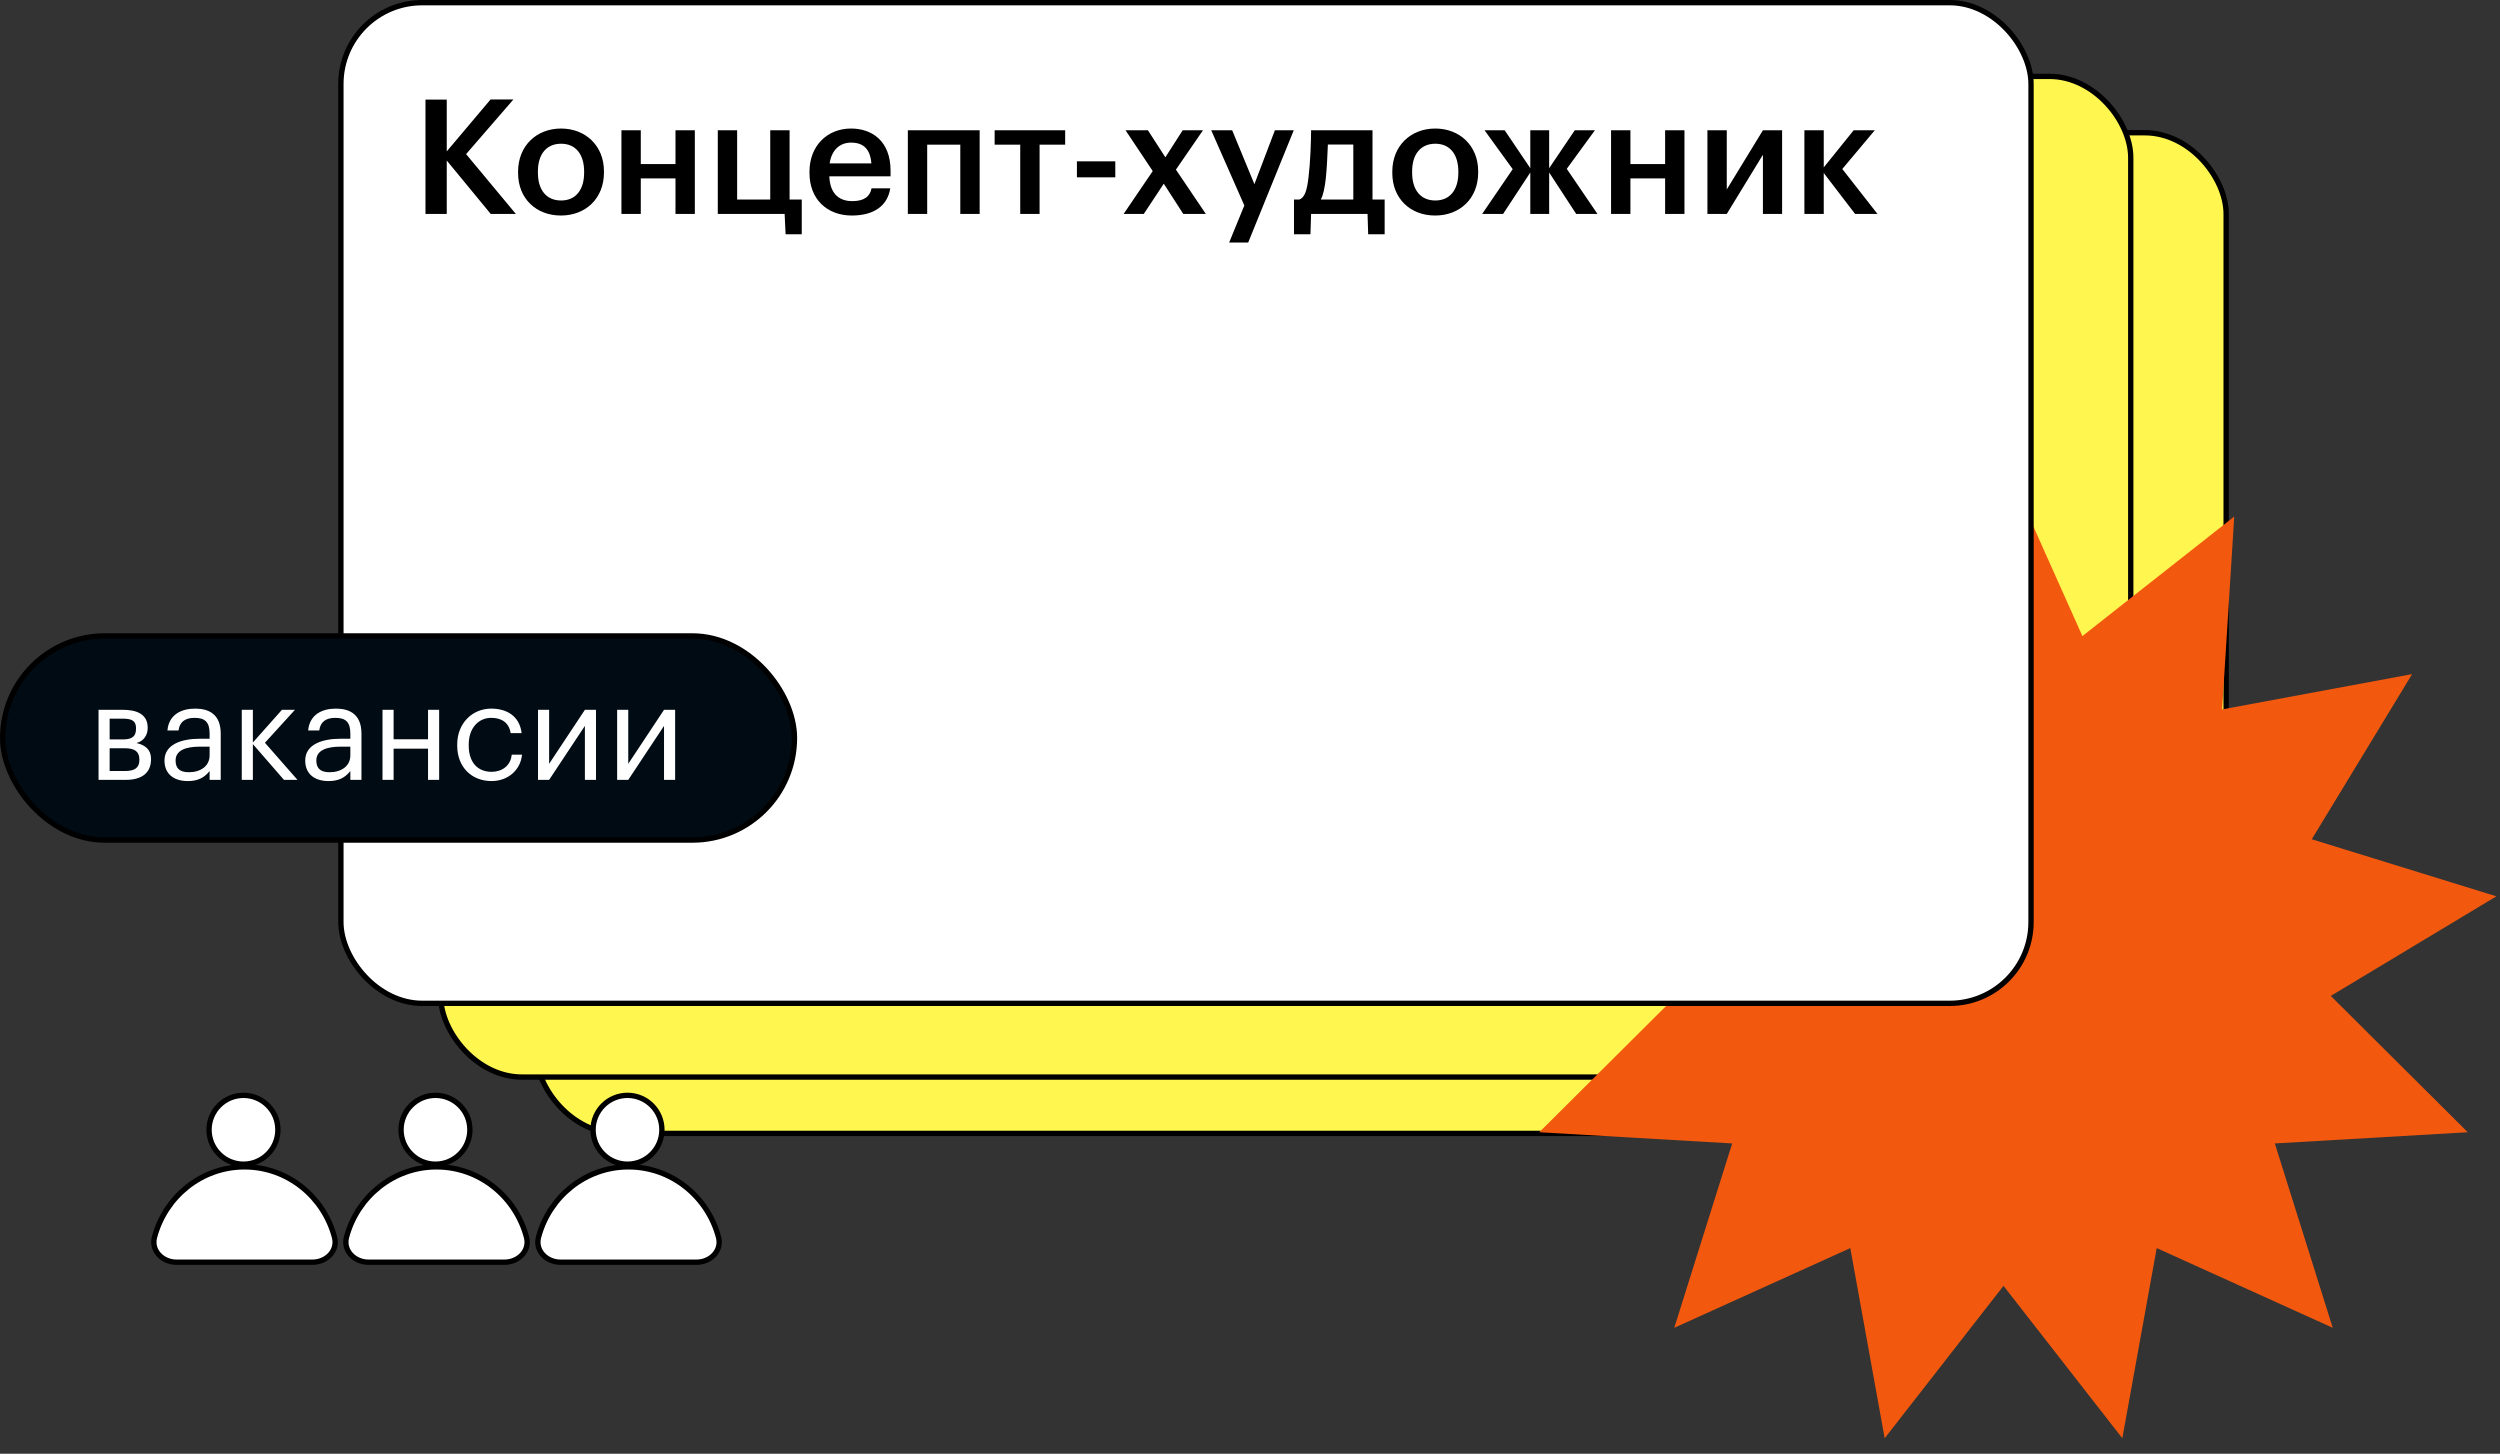 <?xml version="1.0" encoding="UTF-8"?> <svg xmlns="http://www.w3.org/2000/svg" width="454" height="264" viewBox="0 0 454 264" fill="none"><rect x="0" y="0" width="454" height="264" fill="#333333" stroke="none"/> <rect x="97.34" y="24.108" width="306.929" height="181.723" rx="14.761" fill="#FFF74F" stroke="black" stroke-width="0.968"></rect> <rect x="80.015" y="13.872" width="306.929" height="181.723" rx="14.761" fill="#FFF74F" stroke="black" stroke-width="0.968"></rect> <path d="M363.836 83.475L378.164 115.51L405.738 93.803L403.537 128.827L438.04 122.42L419.815 152.41L453.343 162.771L423.269 180.856L448.141 205.612L413.108 207.649L423.626 241.128L391.659 226.651L385.414 261.184L363.836 233.509L342.258 261.184L336.014 226.651L304.046 241.128L314.565 207.649L279.531 205.612L304.404 180.856L274.329 162.771L307.858 152.41L289.632 122.42L324.136 128.827L321.935 93.803L349.509 115.51L363.836 83.475Z" fill="#F2590F"></path> <rect x="61.906" y="0.484" width="306.929" height="181.723" rx="14.761" fill="white" stroke="black" stroke-width="0.968"></rect> <path d="M333.402 16.814L348.364 30.2" stroke="white" stroke-width="0.968" stroke-linecap="round"></path> <path d="M346.793 16.027L333.099 30.708" stroke="white" stroke-width="0.968" stroke-linecap="round"></path> <path d="M77.268 18.086H81.13V27.495L89.088 18.057H93.24L84.644 27.988L93.676 38.85H89.117L81.13 29.15V38.85H77.268V18.086ZM101.895 36.41C104.538 36.41 106.077 34.494 106.077 31.357V31.154C106.077 28.018 104.538 26.101 101.895 26.101C99.252 26.101 97.684 27.988 97.684 31.125V31.357C97.684 34.494 99.223 36.41 101.895 36.41ZM101.866 39.14C97.365 39.14 94.083 36.062 94.083 31.415V31.183C94.083 26.478 97.423 23.342 101.895 23.342C106.309 23.342 109.678 26.449 109.678 31.096V31.328C109.678 36.062 106.338 39.14 101.866 39.14ZM122.669 32.403H116.367V38.85H112.853V23.662H116.367V29.789H122.669V23.662H126.182V38.85H122.669V32.403ZM142.664 42.538L142.49 38.85H130.351V23.662H133.865V36.236H139.876V23.662H143.39V36.236H145.597V42.538H142.664ZM154.698 39.14C150.197 39.14 147.003 36.178 147.003 31.415V31.183C147.003 26.478 150.226 23.342 154.553 23.342C158.329 23.342 161.726 25.578 161.726 31.009V32.025H150.604C150.72 34.929 152.143 36.526 154.786 36.526C156.906 36.526 158.009 35.684 158.27 34.203H161.668C161.174 37.427 158.619 39.14 154.698 39.14ZM158.241 29.673C158.038 27.03 156.76 25.898 154.553 25.898C152.433 25.898 151.01 27.321 150.662 29.673H158.241ZM174.39 26.275H168.379V38.85H164.865V23.662H177.904V38.85H174.39V26.275ZM193.434 26.275H188.788V38.85H185.274V26.275H180.627V23.662H193.434V26.275ZM195.568 29.295H202.537V32.199H195.568V29.295ZM209.337 31.067L204.4 23.662H208.466L211.631 28.569L214.768 23.662H218.456L213.548 30.805L218.979 38.85H214.884L211.341 33.361L207.711 38.85H204.052L209.337 31.067ZM225.971 37.31L219.96 23.662H223.764L227.801 33.448L231.518 23.662H234.945L226.668 44.048H223.212L225.971 37.31ZM240.766 32.403C240.563 34.116 240.331 35.307 239.866 36.236H245.761V26.246H241.144C241.057 28.105 240.969 30.544 240.766 32.403ZM237.978 42.538H234.987V36.236H235.945C237.02 35.858 237.368 34.377 237.63 32.17C237.949 29.586 238.094 25.665 238.094 23.662H249.246V36.236H251.453V42.538H248.462L248.346 38.85H238.094L237.978 42.538ZM260.654 36.41C263.296 36.41 264.835 34.494 264.835 31.357V31.154C264.835 28.018 263.296 26.101 260.654 26.101C258.011 26.101 256.443 27.988 256.443 31.125V31.357C256.443 34.494 257.982 36.41 260.654 36.41ZM260.625 39.14C256.123 39.14 252.842 36.062 252.842 31.415V31.183C252.842 26.478 256.181 23.342 260.654 23.342C265.068 23.342 268.437 26.449 268.437 31.096V31.328C268.437 36.062 265.097 39.14 260.625 39.14ZM277.902 31.328L272.965 38.85H269.161L274.707 30.718L269.596 23.662H273.255L277.902 30.544V23.662H281.329V30.544L285.975 23.662H289.634L284.523 30.66L290.099 38.85H286.237L281.329 31.328V38.85H277.902V31.328ZM302.385 32.403H296.083V38.85H292.569V23.662H296.083V29.789H302.385V23.662H305.899V38.85H302.385V32.403ZM310.067 38.85V23.662H313.581V34.407L320.145 23.662H323.629V38.85H320.145V28.105L313.581 38.85H310.067ZM331.193 31.415V38.85H327.679V23.662H331.193V30.399L336.623 23.662H340.457L334.562 30.689L340.95 38.85H336.885L331.193 31.415Z" fill="black"></path> <rect x="0.484" y="115.484" width="143.792" height="37.071" rx="18.536" fill="#000B14" stroke="black" stroke-width="0.968"></rect> <path d="M17.895 128.903H22.346C24.729 128.903 26.821 129.632 26.821 132.138V132.211C26.821 133.354 26.213 134.57 24.778 134.935C26.408 135.299 27.429 136.151 27.429 137.805V137.878C27.429 140.407 25.678 141.623 22.881 141.623H17.895V128.903ZM19.913 130.508V134.278H22.346C24.024 134.278 24.705 133.694 24.705 132.308V132.235C24.705 130.873 23.878 130.508 22.321 130.508H19.913ZM19.913 135.883V140.018H22.686C24.462 140.018 25.313 139.434 25.313 137.999V137.926C25.313 136.467 24.437 135.883 22.686 135.883H19.913ZM34.101 141.842C31.741 141.842 29.869 140.699 29.869 138.097C29.869 135.178 32.982 134.156 36.241 134.156H38.065V133.232C38.065 131.189 37.287 130.362 35.341 130.362C33.59 130.362 32.617 131.116 32.422 132.648H30.404C30.671 129.73 32.982 128.684 35.438 128.684C37.871 128.684 40.084 129.657 40.084 133.232V141.623H38.065V140.018C37.117 141.21 35.974 141.842 34.101 141.842ZM34.295 140.237C36.436 140.237 38.065 139.118 38.065 137.172V135.591H36.314C33.76 135.591 31.887 136.248 31.887 138.097C31.887 139.434 32.52 140.237 34.295 140.237ZM45.922 135.129V141.623H43.904V128.903H45.922V134.837L51.2 128.903H53.56L48.111 134.886L54.022 141.623H51.565L45.922 135.129ZM59.658 141.842C57.299 141.842 55.426 140.699 55.426 138.097C55.426 135.178 58.54 134.156 61.799 134.156H63.623V133.232C63.623 131.189 62.845 130.362 60.899 130.362C59.148 130.362 58.175 131.116 57.98 132.648H55.961C56.229 129.73 58.54 128.684 60.996 128.684C63.428 128.684 65.642 129.657 65.642 133.232V141.623H63.623V140.018C62.675 141.21 61.531 141.842 59.658 141.842ZM59.853 140.237C61.993 140.237 63.623 139.118 63.623 137.172V135.591H61.872C59.318 135.591 57.445 136.248 57.445 138.097C57.445 139.434 58.078 140.237 59.853 140.237ZM77.731 135.956H71.48V141.623H69.461V128.903H71.48V134.254H77.731V128.903H79.75V141.623H77.731V135.956ZM89.256 141.842C85.705 141.842 83.029 139.361 83.029 135.397V135.202C83.029 131.311 85.802 128.684 89.207 128.684C91.858 128.684 94.339 129.9 94.728 133.135H92.734C92.418 131.116 90.958 130.362 89.207 130.362C86.896 130.362 85.121 132.211 85.121 135.202V135.397C85.121 138.534 86.823 140.164 89.28 140.164C91.08 140.164 92.734 139.118 92.928 137.051H94.801C94.534 139.799 92.296 141.842 89.256 141.842ZM97.703 141.623V128.903H99.722V138.705L106.216 128.903H108.235V141.623H106.216V131.821L99.722 141.623H97.703ZM112.073 141.623V128.903H114.092V138.705L120.586 128.903H122.605V141.623H120.586V131.821L114.092 141.623H112.073Z" fill="white"></path> <path d="M44.402 211.901C36.582 211.901 30 217.323 28.055 224.691C27.41 227.134 29.519 229.216 32.045 229.216L56.758 229.216C59.284 229.216 61.393 227.134 60.748 224.691C58.803 217.323 52.221 211.901 44.402 211.901Z" fill="white" stroke="black" stroke-width="0.968"></path> <circle cx="44.214" cy="205.166" r="6.25" fill="white" stroke="black" stroke-width="0.968"></circle> <path d="M79.269 211.901C71.449 211.901 64.867 217.323 62.922 224.691C62.278 227.134 64.386 229.216 66.912 229.216L91.626 229.216C94.151 229.216 96.26 227.134 95.615 224.691C93.67 217.323 87.089 211.901 79.269 211.901Z" fill="white" stroke="black" stroke-width="0.968"></path> <circle cx="79.081" cy="205.166" r="6.25" fill="white" stroke="black" stroke-width="0.968"></circle> <path d="M114.14 211.901C106.32 211.901 99.738 217.323 97.793 224.692C97.149 227.134 99.257 229.216 101.783 229.216L126.497 229.216C129.023 229.216 131.131 227.134 130.486 224.692C128.541 217.323 121.96 211.901 114.14 211.901Z" fill="white" stroke="black" stroke-width="0.968"></path> <circle cx="113.952" cy="205.166" r="6.25" fill="white" stroke="black" stroke-width="0.968"></circle> </svg> 